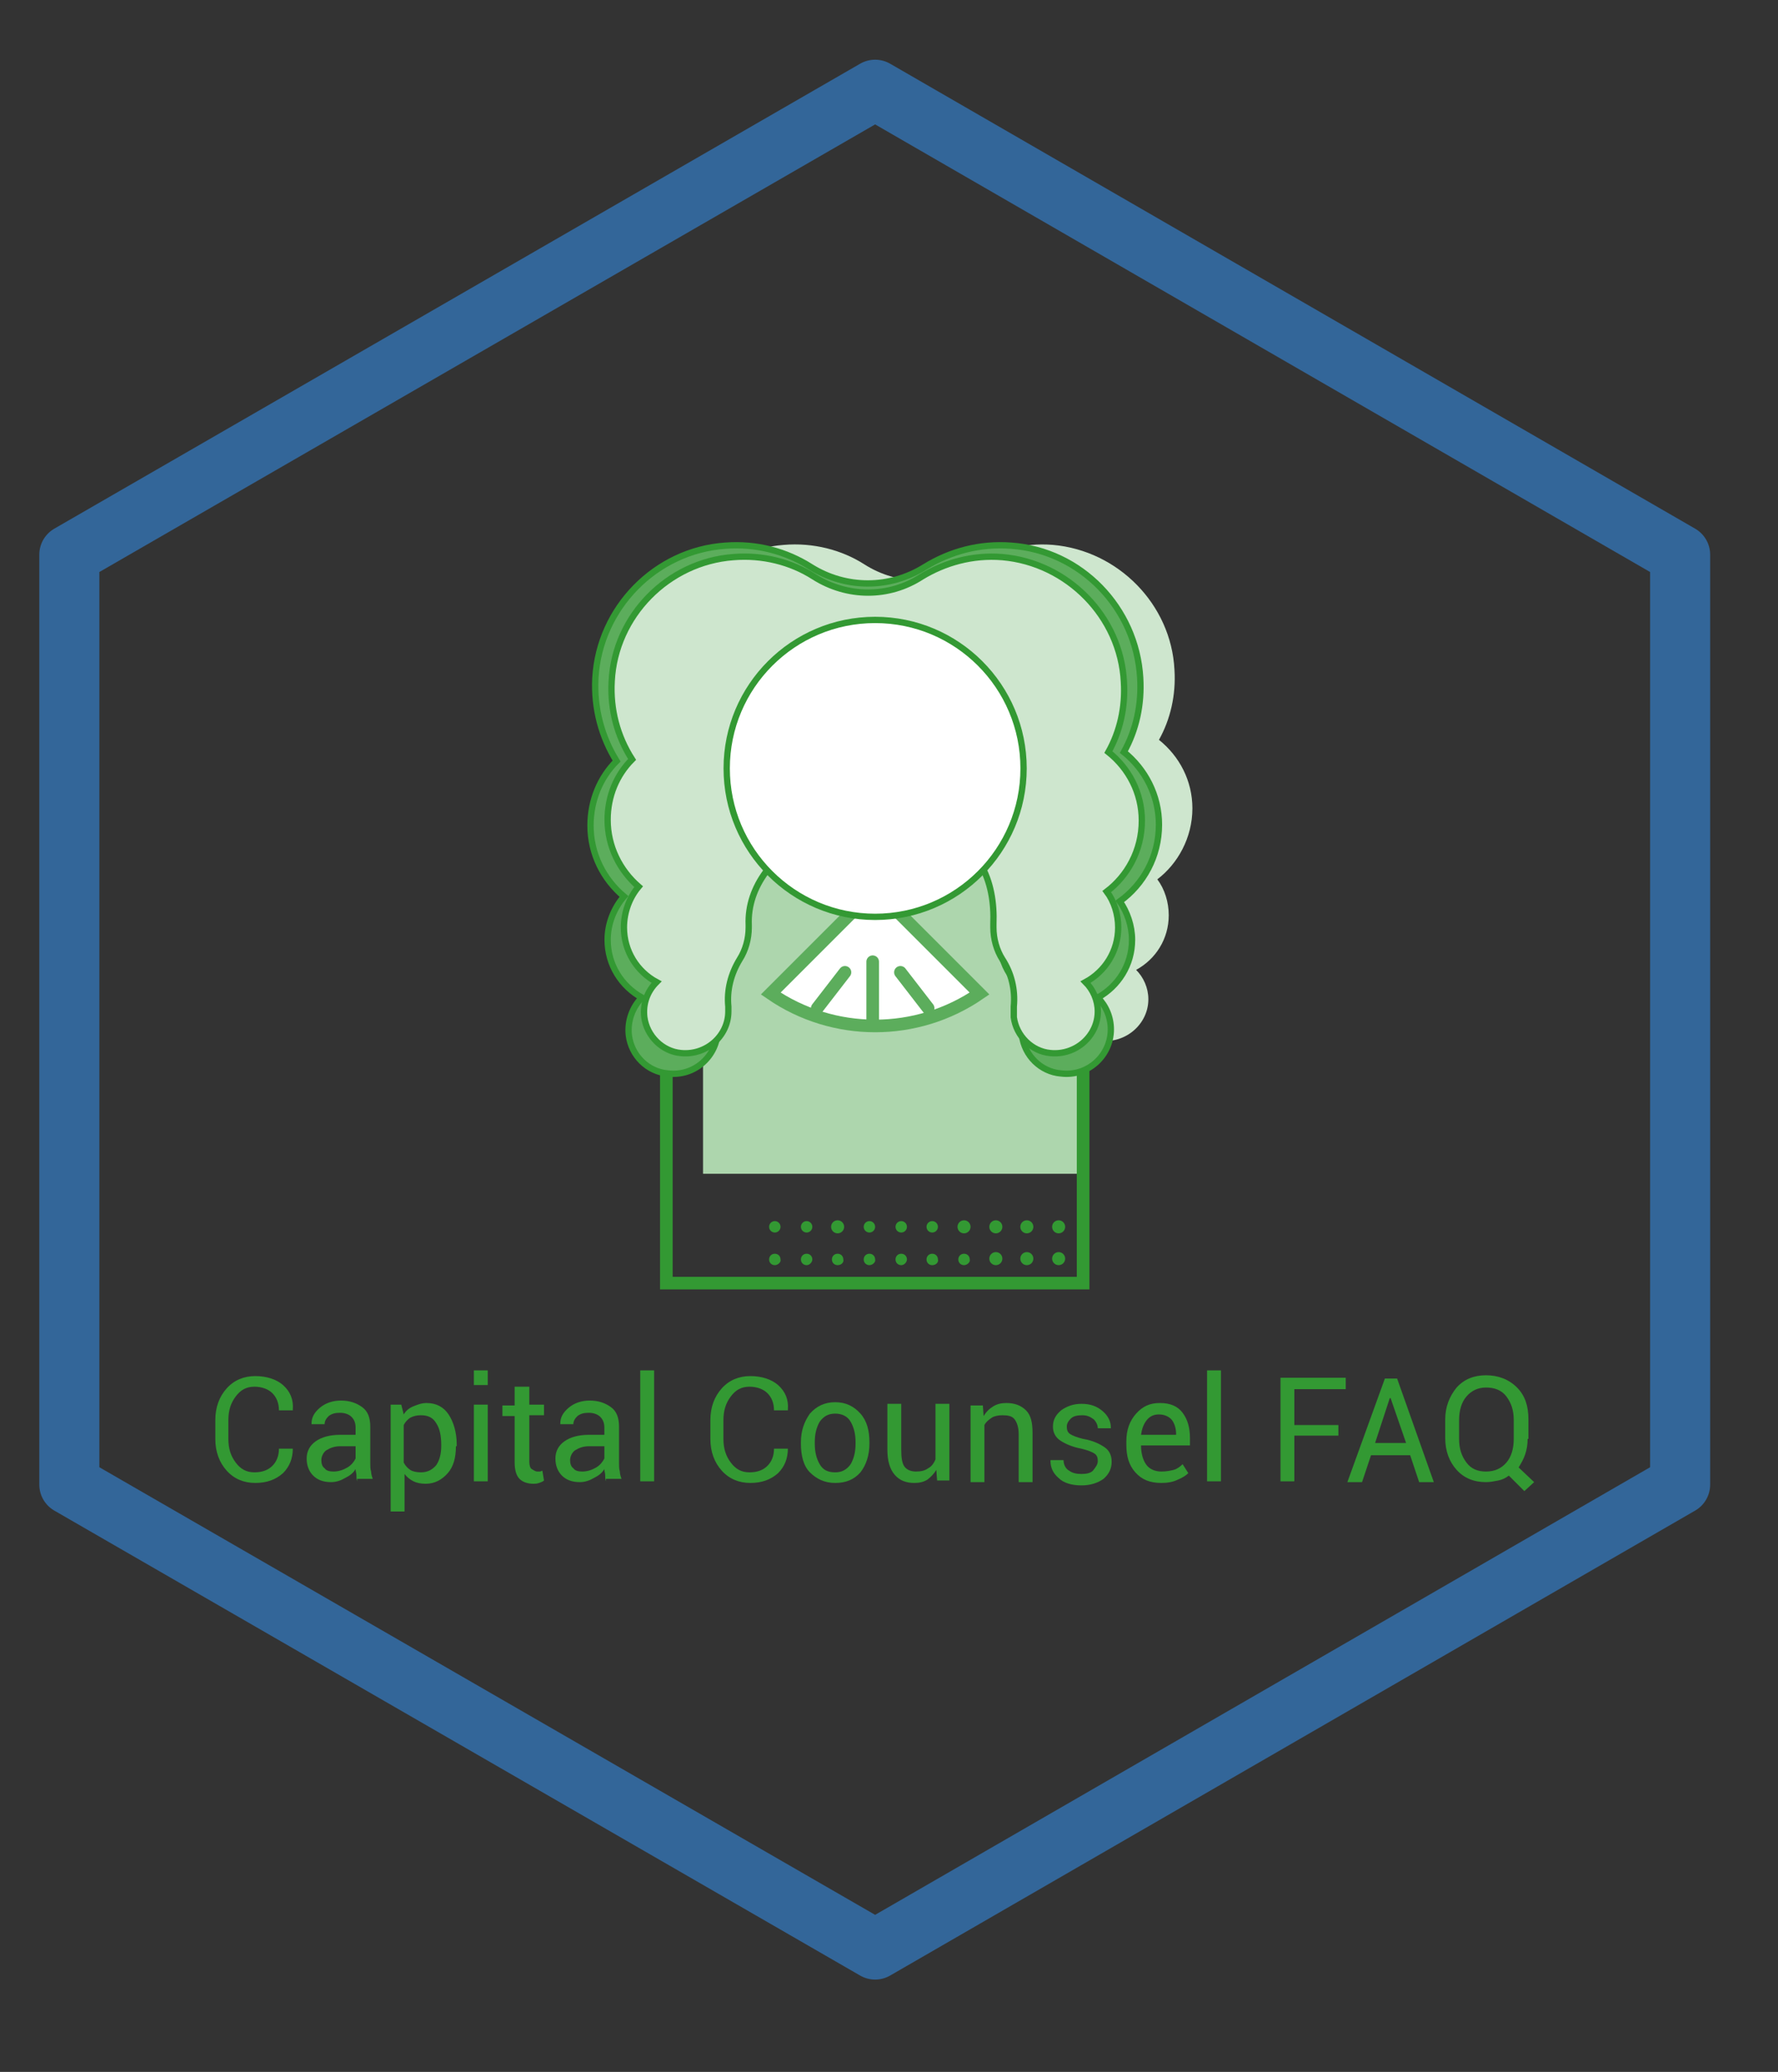 <?xml version="1.0" encoding="utf-8"?>
<!-- Generator: Adobe Illustrator 22.0.1, SVG Export Plug-In . SVG Version: 6.00 Build 0)  -->
<svg version="1.1" id="Layer_1" xmlns="http://www.w3.org/2000/svg" xmlns:xlink="http://www.w3.org/1999/xlink" x="0px" y="0px"
	 viewBox="0 0 218 254" style="enable-background:new 0 0 218 254;" xml:space="preserve">
<rect x="0" y="0" width="218" height="254" fill="#333333" stroke="none"/>
<style type="text/css">
	.st0{fill:#CEE6CE;}
	.st1{fill:none;stroke:#336699;stroke-width:7.364;stroke-linecap:round;stroke-linejoin:round;stroke-miterlimit:10;}
	.st2{enable-background:new    ;}
	.st3{fill:#339933;}
	.st4{fill:#ADD6AD;}
	.st5{fill:none;stroke:#339933;stroke-width:1.546;stroke-miterlimit:10;}
	.st6{fill:#FFFFFF;stroke:#5CAD5C;stroke-width:1.546;stroke-miterlimit:10;}
	.st7{fill:none;stroke:#5CAD5C;stroke-width:1.546;stroke-linecap:round;stroke-miterlimit:10;}
	.st8{fill:#5CAD5C;stroke:#339933;stroke-width:0.773;stroke-miterlimit:10;}
	.st9{fill:#CEE6CE;stroke:#339933;stroke-width:0.773;stroke-miterlimit:10;}
	.st10{fill:#FFFFFF;stroke:#339933;stroke-width:0.773;stroke-miterlimit:10;}
</style>
<path class="st0" d="M146.2,99.1c0-3.4-1.6-6.4-4.1-8.4c1.4-2.5,2.1-5.5,1.9-8.6c-0.4-8-6.9-14.6-14.9-15.3
	c-3.7-0.3-7.1,0.7-9.9,2.4c-4,2.6-9.1,2.6-13.2,0c-2.8-1.8-6.3-2.7-9.9-2.4c-8,0.6-14.5,7.2-14.9,15.2c-0.2,3.5,0.7,6.8,2.5,9.6
	c-1.9,1.9-3,4.5-3,7.4c0,3.3,1.5,6.2,3.8,8.2c-1.1,1.3-1.8,3.1-1.8,5c0,2.9,1.6,5.4,4,6.7c-1.1,1.1-1.7,2.6-1.5,4.3
	c0.3,2.3,2.2,4.2,4.5,4.4c3.1,0.3,5.8-2.1,5.8-5.1c0-0.2,0-0.4,0-0.6c-0.2-2,0.3-4,1.4-5.8c0.7-1.1,1.1-2.5,1.1-3.9
	c0-0.1,0-0.2,0-0.3c-0.1-2.4,0.7-4.6,2.1-6.5c1.3-1.8,2.1-3.9,2.1-6.3c0-0.2,0-0.4,0-0.6c4.9-1.5,8.8-5.2,10.6-10
	c1.9,5.3,6.6,9.3,12.2,10.4c0,0.1,0,0.1,0,0.2c0,1.9,0.5,3.8,1.4,5.3c1.3,2.2,1.7,4.8,1.6,7.4c0,0.1,0,0.3,0,0.4
	c0,1.4,0.4,2.8,1.1,3.9c1.1,1.7,1.6,3.7,1.4,5.8c0,0.4,0,0.8,0,1.3c0.3,2.3,2.2,4.2,4.5,4.4c3.1,0.3,5.8-2.1,5.8-5.1
	c0-1.4-0.6-2.7-1.5-3.6c2.4-1.3,4-3.8,4-6.7c0-1.6-0.5-3.2-1.4-4.4C144.4,105.9,146.2,102.7,146.2,99.1z"/>
<polygon class="st1" points="206,182 206,68 107.3,11 8.5,68 8.5,182 107.3,239 "/>
<g class="st2">
	<path class="st3" d="M35.9,177.6L35.9,177.6c0,1.2-0.4,2.2-1.2,3c-0.9,0.8-2,1.2-3.4,1.2c-1.4,0-2.6-0.5-3.5-1.5s-1.4-2.3-1.4-3.9
		v-2.3c0-1.6,0.5-2.9,1.4-3.9s2.1-1.5,3.5-1.5c1.4,0,2.6,0.4,3.4,1.1c0.9,0.8,1.3,1.8,1.2,3l0,0.1h-1.7c0-0.9-0.3-1.6-0.8-2.1
		c-0.5-0.5-1.3-0.8-2.2-0.8c-1,0-1.7,0.4-2.3,1.2c-0.6,0.8-0.9,1.7-0.9,2.9v2.3c0,1.2,0.3,2.1,0.9,2.9c0.6,0.8,1.3,1.2,2.3,1.2
		c1,0,1.7-0.3,2.2-0.8c0.5-0.5,0.8-1.2,0.8-2.1H35.9z"/>
	<path class="st3" d="M43.8,181.6c-0.1-0.3-0.1-0.5-0.1-0.8c0-0.2-0.1-0.4-0.1-0.7c-0.3,0.5-0.7,0.8-1.3,1.1
		c-0.5,0.3-1.1,0.5-1.7,0.5c-1,0-1.7-0.3-2.2-0.8c-0.5-0.5-0.8-1.2-0.8-2.1c0-0.9,0.4-1.6,1.1-2.1c0.7-0.5,1.7-0.8,3-0.8h1.9v-0.9
		c0-0.6-0.2-1-0.5-1.3c-0.3-0.3-0.8-0.5-1.4-0.5c-0.6,0-1,0.1-1.4,0.4c-0.3,0.3-0.5,0.6-0.5,1l-1.6,0l0-0.1c0-0.7,0.3-1.3,1-1.9
		c0.7-0.6,1.6-0.9,2.6-0.9c1.1,0,1.9,0.3,2.6,0.8s1,1.3,1,2.4v4.5c0,0.3,0,0.7,0.1,1c0,0.3,0.1,0.6,0.2,0.9H43.8z M40.9,180.4
		c0.6,0,1.2-0.2,1.7-0.5c0.5-0.3,0.8-0.7,1-1.1v-1.5h-1.9c-0.7,0-1.2,0.2-1.7,0.5c-0.4,0.3-0.6,0.8-0.6,1.2c0,0.4,0.1,0.8,0.4,1
		C40,180.3,40.4,180.4,40.9,180.4z"/>
	<path class="st3" d="M55.9,177.3c0,1.4-0.3,2.5-1,3.3c-0.7,0.8-1.6,1.3-2.7,1.3c-0.6,0-1.1-0.1-1.5-0.3c-0.4-0.2-0.8-0.5-1.1-0.9
		v4.6h-1.7v-13.1h1.3l0.3,1.2c0.3-0.5,0.7-0.8,1.2-1c0.5-0.2,1-0.4,1.6-0.4c1.2,0,2.1,0.5,2.7,1.4c0.6,0.9,1,2.2,1,3.7V177.3z
		 M54.1,177.1c0-1.1-0.2-2-0.6-2.6c-0.4-0.7-1-1-1.9-1c-0.5,0-0.9,0.1-1.3,0.3c-0.3,0.2-0.6,0.5-0.8,0.9v4.6
		c0.2,0.4,0.5,0.7,0.8,0.9c0.3,0.2,0.8,0.3,1.3,0.3c0.8,0,1.4-0.3,1.9-0.9c0.4-0.6,0.6-1.4,0.6-2.3V177.1z"/>
	<path class="st3" d="M59.8,169.8h-1.7V168h1.7V169.8z M59.8,181.6h-1.7v-9.4h1.7V181.6z"/>
	<path class="st3" d="M64.9,169.9v2.3h1.8v1.3h-1.8v5.7c0,0.4,0.1,0.8,0.3,0.9s0.4,0.3,0.7,0.3c0.1,0,0.2,0,0.3,0s0.2-0.1,0.3-0.1
		l0.2,1.2c-0.1,0.1-0.3,0.2-0.6,0.3c-0.3,0.1-0.5,0.1-0.7,0.1c-0.7,0-1.3-0.2-1.7-0.6c-0.4-0.4-0.6-1.1-0.6-2v-5.7h-1.5v-1.3h1.5
		v-2.3H64.9z"/>
	<path class="st3" d="M74.3,181.6c-0.1-0.3-0.1-0.5-0.1-0.8c0-0.2-0.1-0.4-0.1-0.7c-0.3,0.5-0.7,0.8-1.3,1.1
		c-0.5,0.3-1.1,0.5-1.7,0.5c-1,0-1.7-0.3-2.2-0.8c-0.5-0.5-0.8-1.2-0.8-2.1c0-0.9,0.4-1.6,1.1-2.1c0.7-0.5,1.7-0.8,3-0.8h1.9v-0.9
		c0-0.6-0.2-1-0.5-1.3c-0.3-0.3-0.8-0.5-1.4-0.5c-0.6,0-1,0.1-1.4,0.4c-0.3,0.3-0.5,0.6-0.5,1l-1.6,0l0-0.1c0-0.7,0.3-1.3,1-1.9
		c0.7-0.6,1.6-0.9,2.6-0.9c1.1,0,1.9,0.3,2.6,0.8s1,1.3,1,2.4v4.5c0,0.3,0,0.7,0.1,1c0,0.3,0.1,0.6,0.2,0.9H74.3z M71.4,180.4
		c0.6,0,1.2-0.2,1.7-0.5c0.5-0.3,0.8-0.7,1-1.1v-1.5h-1.9c-0.7,0-1.2,0.2-1.7,0.5c-0.4,0.3-0.6,0.8-0.6,1.2c0,0.4,0.1,0.8,0.4,1
		C70.5,180.3,70.9,180.4,71.4,180.4z"/>
	<path class="st3" d="M80.2,181.6h-1.7V168h1.7V181.6z"/>
	<path class="st3" d="M96.6,177.6L96.6,177.6c0,1.2-0.4,2.2-1.2,3c-0.9,0.8-2,1.2-3.4,1.2c-1.4,0-2.6-0.5-3.5-1.5s-1.4-2.3-1.4-3.9
		v-2.3c0-1.6,0.5-2.9,1.4-3.9s2.1-1.5,3.5-1.5c1.4,0,2.6,0.4,3.4,1.1c0.9,0.8,1.3,1.8,1.2,3l0,0.1h-1.7c0-0.9-0.3-1.6-0.8-2.1
		c-0.5-0.5-1.3-0.8-2.2-0.8c-1,0-1.7,0.4-2.3,1.2c-0.6,0.8-0.9,1.7-0.9,2.9v2.3c0,1.2,0.3,2.1,0.9,2.9c0.6,0.8,1.3,1.2,2.3,1.2
		c1,0,1.7-0.3,2.2-0.8c0.5-0.5,0.8-1.2,0.8-2.1H96.6z"/>
	<path class="st3" d="M98.2,176.8c0-1.4,0.4-2.5,1.1-3.5c0.8-0.9,1.8-1.4,3.1-1.4c1.3,0,2.3,0.5,3.1,1.4s1.1,2.1,1.1,3.5v0.2
		c0,1.4-0.4,2.6-1.1,3.5c-0.8,0.9-1.8,1.3-3.1,1.3c-1.3,0-2.3-0.5-3.1-1.3s-1.1-2.1-1.1-3.5V176.8z M99.9,177c0,1,0.2,1.8,0.6,2.5
		c0.4,0.7,1,1,1.9,1c0.8,0,1.4-0.3,1.9-1c0.4-0.7,0.6-1.5,0.6-2.5v-0.2c0-1-0.2-1.8-0.6-2.5c-0.4-0.7-1.1-1-1.9-1
		c-0.8,0-1.4,0.3-1.9,1c-0.4,0.7-0.6,1.5-0.6,2.5V177z"/>
	<path class="st3" d="M114.8,180.2c-0.3,0.5-0.7,0.9-1.1,1.2c-0.5,0.3-1,0.4-1.6,0.4c-1,0-1.8-0.3-2.4-1c-0.6-0.7-0.9-1.7-0.9-3.1
		v-5.6h1.7v5.6c0,1,0.1,1.7,0.4,2.1c0.3,0.4,0.8,0.6,1.4,0.6c0.6,0,1.1-0.1,1.5-0.4c0.4-0.2,0.7-0.6,0.9-1.1v-6.8h1.7v9.4h-1.5
		L114.8,180.2z"/>
	<path class="st3" d="M120.5,172.2l0.1,1.4c0.3-0.5,0.7-0.9,1.2-1.2c0.5-0.3,1-0.4,1.6-0.4c1,0,1.8,0.3,2.4,0.9
		c0.6,0.6,0.8,1.5,0.8,2.8v6h-1.7v-5.9c0-0.8-0.2-1.4-0.5-1.8s-0.8-0.5-1.5-0.5c-0.5,0-1,0.1-1.3,0.3s-0.7,0.5-0.9,0.9v7h-1.7v-9.4
		H120.5z"/>
	<path class="st3" d="M134.6,179.1c0-0.4-0.1-0.7-0.4-0.9s-0.8-0.4-1.6-0.6c-1.1-0.2-2-0.6-2.6-1s-0.9-1-0.9-1.7c0-0.8,0.3-1.4,1-2
		c0.7-0.5,1.5-0.8,2.5-0.8c1.1,0,1.9,0.3,2.6,0.9c0.7,0.6,1,1.3,1,2l0,0.1h-1.6c0-0.4-0.2-0.8-0.5-1.1c-0.4-0.3-0.8-0.5-1.4-0.5
		c-0.6,0-1.1,0.1-1.4,0.4c-0.3,0.3-0.5,0.6-0.5,1c0,0.4,0.1,0.7,0.4,0.9s0.8,0.4,1.6,0.6c1.2,0.2,2,0.6,2.6,1s0.9,1,0.9,1.8
		c0,0.8-0.3,1.5-1,2.1c-0.7,0.5-1.6,0.8-2.7,0.8c-1.2,0-2.2-0.3-2.8-0.9c-0.7-0.6-1-1.3-1-2.1l0-0.1h1.6c0,0.6,0.3,1.1,0.7,1.3
		c0.4,0.3,0.9,0.4,1.5,0.4c0.6,0,1.1-0.1,1.4-0.4C134.4,179.8,134.6,179.5,134.6,179.1z"/>
	<path class="st3" d="M142.4,181.8c-1.4,0-2.4-0.4-3.2-1.3c-0.8-0.9-1.1-2-1.1-3.4v-0.4c0-1.4,0.4-2.5,1.2-3.4
		c0.8-0.9,1.7-1.3,2.9-1.3c1.3,0,2.2,0.4,2.8,1.2c0.6,0.8,0.9,1.8,0.9,3.1v0.9h-6l0,0c0,0.9,0.2,1.7,0.6,2.3s1.1,0.9,1.9,0.9
		c0.6,0,1.1-0.1,1.5-0.2s0.8-0.4,1.1-0.7l0.7,1.1c-0.3,0.3-0.8,0.6-1.3,0.8C143.8,181.7,143.1,181.8,142.4,181.8z M142.1,173.4
		c-0.6,0-1.1,0.2-1.5,0.7c-0.4,0.5-0.6,1.1-0.7,1.8l0,0h4.3v-0.1c0-0.7-0.2-1.3-0.5-1.7S142.8,173.4,142.1,173.4z"/>
	<path class="st3" d="M149.7,181.6H148V168h1.7V181.6z"/>
	<path class="st3" d="M164.1,176h-5.4v5.6H157v-12.7h8v1.4h-6.3v4.4h5.4V176z"/>
	<path class="st3" d="M172.9,178.4h-4.8l-1.1,3.3h-1.8l4.6-12.7h1.5l4.5,12.7H174L172.9,178.4z M168.6,176.9h3.8l-1.9-5.5h-0.1
		L168.6,176.9z"/>
	<path class="st3" d="M187.3,176.4c0,0.7-0.1,1.3-0.3,1.9s-0.5,1.1-0.8,1.6l1.9,1.8l-1.2,1.1l-1.9-1.9c-0.4,0.3-0.8,0.5-1.3,0.6
		c-0.5,0.1-1,0.2-1.5,0.2c-1.5,0-2.7-0.5-3.6-1.5c-0.9-1-1.4-2.3-1.4-3.9v-2.3c0-1.5,0.5-2.8,1.4-3.9c0.9-1,2.1-1.5,3.6-1.5
		c1.5,0,2.8,0.5,3.8,1.5c1,1,1.4,2.3,1.4,3.9V176.4z M185.6,174.1c0-1.2-0.3-2.1-0.9-2.9s-1.5-1.1-2.5-1.1c-1,0-1.8,0.4-2.4,1.1
		s-0.9,1.7-0.9,2.9v2.3c0,1.2,0.3,2.1,0.9,2.9s1.4,1.1,2.4,1.1c1.1,0,1.9-0.4,2.5-1.1c0.6-0.7,0.9-1.7,0.9-2.9V174.1z"/>
</g>
<polygon class="st4" points="133.3,118.4 133.3,143.9 86.2,143.9 86.2,118.4 100.5,78.8 117.6,78.8 "/>
<polygon class="st5" points="132.8,130.2 132.8,157.3 81.7,157.3 81.7,130.2 97.2,88.1 115.7,88.1 "/>
<path class="st6" d="M94.5,121.8l12.8-12.8l12.8,12.8l0,0C112.4,127.1,102.2,127.1,94.5,121.8L94.5,121.8L94.5,121.8z"/>
<line class="st7" x1="107" y1="125.5" x2="107" y2="117.9"/>
<line class="st7" x1="100.2" y1="123.6" x2="103.6" y2="119.2"/>
<line class="st7" x1="113.8" y1="123.6" x2="110.4" y2="119.2"/>
<path class="st8" d="M142.1,101.1c0-3.6-1.7-6.8-4.3-8.9c1.5-2.7,2.2-5.8,2-9.1c-0.5-8.6-7.3-15.6-15.8-16.2
	c-3.9-0.3-7.5,0.7-10.6,2.6c-4.3,2.7-9.7,2.7-14,0c-3-1.9-6.6-2.9-10.5-2.6c-8.5,0.6-15.4,7.6-15.9,16.2c-0.2,3.8,0.8,7.3,2.6,10.2
	c-2,2-3.2,4.8-3.2,7.9c0,3.5,1.6,6.6,4.1,8.7c-1.2,1.4-2,3.3-2,5.3c0,3.1,1.7,5.7,4.2,7.1c-1.1,1.1-1.8,2.8-1.6,4.6
	c0.3,2.5,2.3,4.5,4.8,4.7c3.3,0.4,6.1-2.2,6.1-5.4c0-0.2,0-0.4,0-0.6c-0.2-2.2,0.4-4.3,1.5-6.2c0.7-1.2,1.2-2.7,1.2-4.2
	c0-0.1,0-0.2,0-0.3c-0.1-2.5,0.8-4.9,2.3-7c1.4-1.9,2.2-4.2,2.2-6.7c0-0.2,0-0.4,0-0.6c5.2-1.6,9.4-5.5,11.2-10.6
	c2.1,5.6,7,9.9,13,11c0,0.1,0,0.1,0,0.2c0,2.1,0.6,4,1.5,5.7c1.4,2.4,1.9,5.1,1.7,7.9c0,0.1,0,0.3,0,0.4c0,1.5,0.4,3,1.2,4.2
	c1.1,1.9,1.7,4,1.5,6.1c-0.1,0.4-0.1,0.9,0,1.4c0.3,2.5,2.3,4.5,4.8,4.7c3.3,0.4,6.1-2.2,6.1-5.4c0-1.5-0.6-2.9-1.6-3.9
	c2.5-1.4,4.2-4,4.2-7.1c0-1.7-0.6-3.4-1.5-4.7C140.2,108.4,142.1,105,142.1,101.1z"/>
<path class="st9" d="M140,100.6c0-3.4-1.6-6.4-4.1-8.4c1.4-2.5,2.1-5.5,1.9-8.6c-0.4-8-6.9-14.6-14.9-15.3c-3.7-0.3-7.1,0.7-9.9,2.4
	c-4,2.6-9.1,2.6-13.2,0c-2.8-1.8-6.3-2.7-9.9-2.4c-8,0.6-14.5,7.2-14.9,15.2c-0.2,3.5,0.7,6.8,2.5,9.6c-1.9,1.9-3,4.5-3,7.4
	c0,3.3,1.5,6.2,3.8,8.2c-1.1,1.3-1.8,3.1-1.8,5c0,2.9,1.6,5.4,4,6.7c-1.1,1.1-1.7,2.6-1.5,4.3c0.3,2.3,2.2,4.2,4.5,4.4
	c3.1,0.3,5.8-2.1,5.8-5.1c0-0.2,0-0.4,0-0.6c-0.2-2,0.3-4,1.4-5.8c0.7-1.1,1.1-2.5,1.1-3.9c0-0.1,0-0.2,0-0.3
	c-0.1-2.4,0.7-4.6,2.1-6.5c1.3-1.8,2.1-3.9,2.1-6.3c0-0.2,0-0.4,0-0.6c4.9-1.5,8.8-5.2,10.6-10c1.9,5.3,6.6,9.3,12.2,10.4
	c0,0.1,0,0.1,0,0.2c0,1.9,0.5,3.8,1.4,5.3c1.3,2.2,1.7,4.8,1.6,7.4c0,0.1,0,0.3,0,0.4c0,1.4,0.4,2.8,1.1,3.9
	c1.1,1.7,1.6,3.7,1.4,5.8c0,0.4,0,0.8,0,1.3c0.3,2.3,2.2,4.2,4.5,4.4c3.1,0.3,5.8-2.1,5.8-5.1c0-1.4-0.6-2.7-1.5-3.6
	c2.4-1.3,4-3.8,4-6.7c0-1.6-0.5-3.2-1.4-4.4C138.2,107.4,140,104.3,140,100.6z"/>
<circle class="st10" cx="107.3" cy="94.2" r="18.2"/>
<g>
	<circle class="st3" cx="129.8" cy="154.3" r="0.8"/>
	<circle class="st3" cx="125.9" cy="154.3" r="0.8"/>
	<circle class="st3" cx="122.1" cy="154.3" r="0.8"/>
	<path class="st3" d="M118.2,155.1c-0.4,0-0.7-0.3-0.7-0.7s0.3-0.7,0.7-0.7c0.4,0,0.7,0.3,0.7,0.7
		C119,154.7,118.6,155.1,118.2,155.1z"/>
	<path class="st3" d="M114.3,155.1c-0.4,0-0.7-0.3-0.7-0.7s0.3-0.7,0.7-0.7s0.7,0.3,0.7,0.7C115.1,154.7,114.8,155.1,114.3,155.1z"
		/>
	<path class="st3" d="M110.5,155.1c-0.4,0-0.7-0.3-0.7-0.7s0.3-0.7,0.7-0.7s0.7,0.3,0.7,0.7C111.2,154.7,110.9,155.1,110.5,155.1z"
		/>
	<path class="st3" d="M106.6,155.1c-0.4,0-0.7-0.3-0.7-0.7s0.3-0.7,0.7-0.7c0.4,0,0.7,0.3,0.7,0.7
		C107.4,154.7,107,155.1,106.6,155.1z"/>
	<path class="st3" d="M102.7,155.1c-0.4,0-0.7-0.3-0.7-0.7s0.3-0.7,0.7-0.7c0.4,0,0.7,0.3,0.7,0.7
		C103.5,154.7,103.2,155.1,102.7,155.1z"/>
	<path class="st3" d="M98.9,155.1c-0.4,0-0.7-0.3-0.7-0.7s0.3-0.7,0.7-0.7s0.7,0.3,0.7,0.7C99.6,154.7,99.3,155.1,98.9,155.1z"/>
	<path class="st3" d="M95,155.1c-0.4,0-0.7-0.3-0.7-0.7s0.3-0.7,0.7-0.7s0.7,0.3,0.7,0.7C95.8,154.7,95.4,155.1,95,155.1z"/>
</g>
<g>
	<circle class="st3" cx="129.8" cy="150.4" r="0.8"/>
	<circle class="st3" cx="125.9" cy="150.4" r="0.8"/>
	<circle class="st3" cx="122.1" cy="150.4" r="0.8"/>
	<circle class="st3" cx="118.2" cy="150.4" r="0.8"/>
	<circle class="st3" cx="114.3" cy="150.4" r="0.7"/>
	<circle class="st3" cx="110.5" cy="150.4" r="0.7"/>
	<circle class="st3" cx="106.6" cy="150.4" r="0.7"/>
	<circle class="st3" cx="102.7" cy="150.4" r="0.8"/>
	<circle class="st3" cx="98.9" cy="150.4" r="0.7"/>
	<circle class="st3" cx="95" cy="150.4" r="0.7"/>
</g>
</svg>
